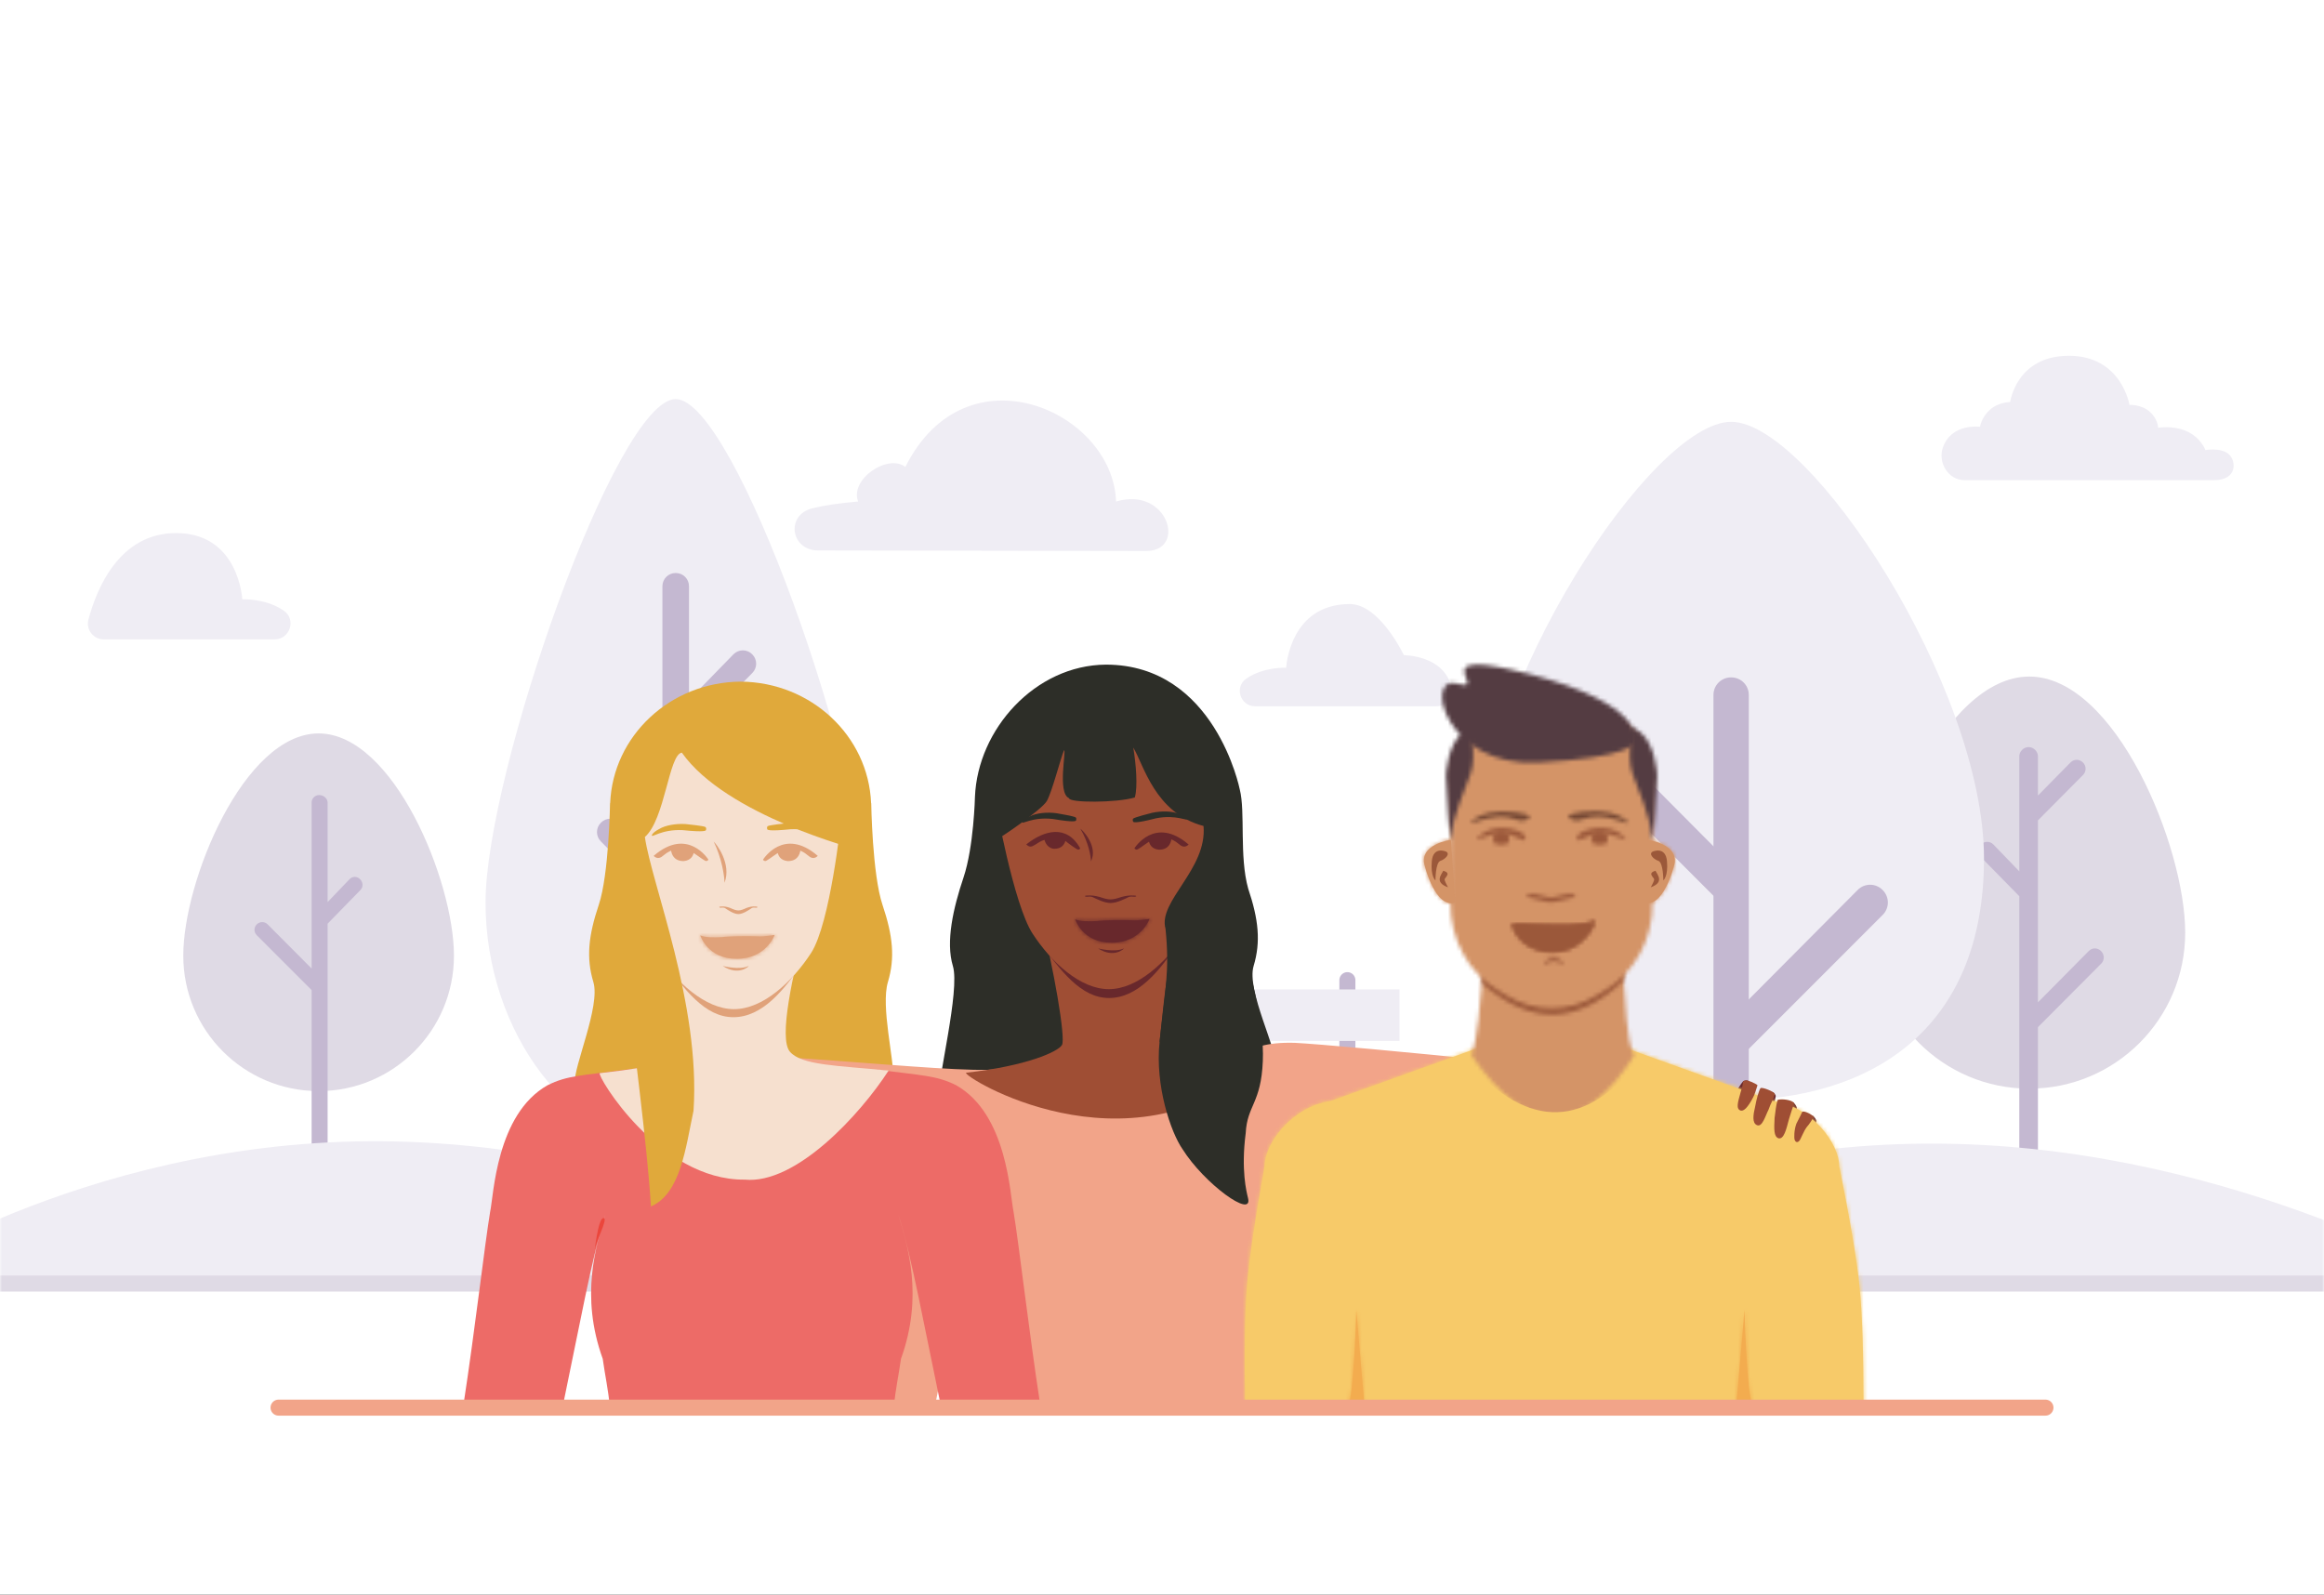 <?xml version="1.0" encoding="UTF-8"?>
<svg width="580px" height="398px" viewBox="0 0 580 398" version="1.1" xmlns="http://www.w3.org/2000/svg" xmlns:xlink="http://www.w3.org/1999/xlink">
    <rect x="0" y="0" width="580" height="398" fill="#333333" stroke="none"/>
    <!-- Generator: sketchtool 54.1 (76490) - https://sketchapp.com -->
    <title>6D14DA79-D184-4EDC-A1C4-39F114153339</title>
    <desc>Created with sketchtool.</desc>
    <defs>
        <rect id="path-1" x="81" y="0" width="580" height="398"></rect>
        <path d="M21.481,20.074 C11.768,21.5 4.998,30.755 4.998,36.362 L4.998,36.362 C2.606,49.678 1.142,59.671 0.604,66.341 L0.604,66.341 C0.066,73.011 -0.083,83.03 0.156,96.395 L0.156,96.395 L154.496,96.32 C154.494,82.996 154.156,73.003 153.482,66.341 L153.482,66.341 C152.807,59.679 151.122,49.686 148.425,36.362 L148.425,36.362 C148.425,30.755 141.655,21.5 131.942,20.074 L131.942,20.074 L76.643,0.206 L21.481,20.074 Z" id="path-3"></path>
        <path d="M17.297,0.246 C16.364,0.374 15.097,0.503 14.034,0.399 L14.034,0.399 C12.607,0.321 7.044,0.354 5.477,0.597 L5.477,0.597 C3.55,0.723 1.26,0.723 0.046,0.162 L0.046,0.162 C0.046,0.162 1.867,6.093 9.214,6.007 L9.214,6.007 C16.479,6.007 18.605,0.073 18.605,0.073 L18.605,0.073 C18.631,0.06 18.63,0.054 18.604,0.054 L18.604,0.054 C18.5,0.054 17.99,0.15 17.297,0.246 L17.297,0.246 Z" id="path-5"></path>
        <path d="M2.885,0.141 C2.198,8.708 1.482,16.921 0.081,21.492 L0.081,21.492 C14.316,41.932 27.802,41.459 40.589,21.492 L40.589,21.492 C38.397,16.464 38.687,8.797 37.786,0.141 L37.786,0.141 L2.885,0.141 Z" id="path-7"></path>
        <path d="M0.396,0.244 L0.166,2.988 C13.006,14.189 24.47,12.817 35.533,2.302 L35.533,2.302 L35.476,0.016 L0.396,0.244 Z" id="path-9"></path>
        <path d="M21.506,0.548 L12.739,2.176 C5.452,3.529 0.126,10.361 0.126,18.356 L0.126,18.356 L0.126,49.605 C0.126,58.51 4.581,66.718 11.772,71.06 L11.772,71.06 L14.272,72.57 C21.158,76.728 29.547,76.728 36.434,72.57 L36.434,72.57 L38.934,71.06 C46.124,66.718 50.579,58.51 50.579,49.605 L50.579,49.605 L50.579,18.356 C50.579,10.361 45.253,3.529 37.966,2.176 L37.966,2.176 L29.199,0.548 C27.926,0.312 26.639,0.193 25.353,0.193 L25.353,0.193 C24.066,0.193 22.779,0.312 21.506,0.548 L21.506,0.548 Z" id="path-11"></path>
        <path d="M6.373,0.165 C5.912,0.165 5.212,0.545 4.271,1.304 L4.271,1.304 C0.525,4.326 0.139,11.751 0.124,12.023 L0.124,12.023 C0.11,12.296 1.196,32.351 1.454,27.444 L1.454,27.444 C1.712,22.536 5.122,14.78 6.248,11.633 L6.248,11.633 C6.998,9.534 7.144,6.751 6.686,3.284 L6.686,3.284 C7.24,1.205 7.135,0.165 6.373,0.165 L6.373,0.165 C6.373,0.165 6.373,0.165 6.373,0.165 L6.373,0.165 Z" id="path-13"></path>
        <path d="M0.395,3.284 C-0.062,6.751 0.084,9.534 0.834,11.633 L0.834,11.633 C1.96,14.78 5.37,22.536 5.628,27.444 L5.628,27.444 C5.886,32.351 6.972,12.296 6.957,12.023 L6.957,12.023 C6.943,11.751 6.557,4.326 2.81,1.304 L2.81,1.304 C1.87,0.545 1.169,0.165 0.709,0.165 L0.709,0.165 C-0.053,0.165 -0.158,1.205 0.395,3.284 L0.395,3.284 Z" id="path-15"></path>
        <path d="M0.154,2.781 C0.154,4.252 2.851,1.499 6.178,1.499 L6.178,1.499 C9.505,1.499 13.014,3.885 12.202,2.781 L12.202,2.781 C11.389,1.678 9.505,0.119 6.178,0.119 L6.178,0.119 C2.851,0.119 0.154,1.311 0.154,2.781 L0.154,2.781 Z" id="path-17"></path>
        <path d="M5.772,2.751 C6.27,4.386 7.601,6.022 3.942,4.955 L3.942,4.955 C-0.429,3.68 -1.193,9.2 2.257,14.721 L2.257,14.721 C5.534,19.967 12.617,25.213 24.025,24.628 L24.025,24.628 C47.438,23.428 48.552,19.73 48.363,19.028 L48.363,19.028 C48.173,18.326 49.85,9.886 21.882,2.575 L21.882,2.575 C15.263,0.845 11.25,0.206 8.866,0.206 L8.866,0.206 C5.501,0.206 5.384,1.478 5.772,2.751 L5.772,2.751 Z" id="path-19"></path>
        <path d="M0.6,2.128 C2.013,2.884 2.89,2.458 4.2,2.031 L4.2,2.031 C5.1,1.738 6.205,1.445 7.829,1.536 L7.829,1.536 C11.816,1.757 15.937,4.023 14.897,2.924 L14.897,2.924 C13.856,1.825 11.889,0.468 7.901,0.246 L7.901,0.246 C7.466,0.222 7.011,0.21 6.548,0.21 L6.548,0.21 C2.767,0.21 -1.524,0.992 0.6,2.128 L0.6,2.128 Z" id="path-21"></path>
        <path d="M0.12,2.781 C-0.692,3.885 2.817,1.499 6.144,1.499 L6.144,1.499 C9.47,1.499 12.167,4.252 12.167,2.781 L12.167,2.781 C12.167,1.311 9.47,0.119 6.144,0.119 L6.144,0.119 C2.817,0.119 0.933,1.678 0.12,2.781 L0.12,2.781 Z" id="path-23"></path>
        <path d="M0.046,2.192 C0.046,3.296 0.388,3.636 2.05,3.636 L2.05,3.636 C3.713,3.636 4.055,3.296 4.055,2.192 L4.055,2.192 C4.055,1.088 3.753,0.281 2.05,0.193 L2.05,0.193 C1.979,0.19 1.911,0.188 1.845,0.188 L1.845,0.188 C0.323,0.188 0.046,1.134 0.046,2.192 L0.046,2.192 Z" id="path-25"></path>
        <path d="M7.087,0.091 C3.18,0.27 1.24,1.579 0.21,2.645 L0.21,2.645 C-0.821,3.711 3.237,1.533 7.145,1.355 L7.145,1.355 C8.728,1.282 9.804,1.576 10.68,1.871 L10.68,1.871 C11.967,2.303 12.822,2.735 14.219,2.006 L14.219,2.006 C16.361,0.888 11.912,0.068 8.148,0.068 L8.148,0.068 C7.786,0.068 7.43,0.075 7.087,0.091 L7.087,0.091 Z" id="path-27"></path>
        <path d="M10.141,0.139 L6.863,0.908 C6.435,1.008 5.99,1.008 5.562,0.908 L5.562,0.908 L2.284,0.139 L0.079,0.139 C0.187,0.583 0.537,0.952 1.014,1.065 L1.014,1.065 L5.562,2.132 C5.99,2.232 6.435,2.232 6.863,2.132 L6.863,2.132 L11.411,1.065 C11.873,0.956 12.234,0.598 12.345,0.139 L12.345,0.139 L10.141,0.139 Z" id="path-29"></path>
        <path d="M0.037,1.705 C0.037,2.18 1.102,1.042 2.434,1.042 L2.434,1.042 C3.766,1.042 4.813,2.18 4.813,1.705 L4.813,1.705 C4.813,1.229 3.766,0.181 2.434,0.181 L2.434,0.181 C1.102,0.181 0.037,1.229 0.037,1.705 L0.037,1.705 Z" id="path-31"></path>
        <path d="M0.451,6.741 C0.451,6.741 3.108,17.527 8.067,15.837 L8.067,15.837 L6.972,0.179 C6.972,0.179 -1.248,1.295 0.451,6.741 L0.451,6.741 Z" id="path-33"></path>
        <path d="M0.178,15.837 C5.136,17.527 7.794,6.741 7.794,6.741 L7.794,6.741 C9.492,1.295 1.272,0.179 1.272,0.179 L1.272,0.179 L0.178,15.837 Z" id="path-35"></path>
        <path d="M6.027,1.18 C3.015,1.059 0.623,0.938 0.131,1.087 L0.131,1.087 C1.788,6.491 6.965,8.859 12.498,7.985 L12.498,7.985 C18.03,7.111 21.175,1.376 20.982,0.158 L20.982,0.158 C19.226,1.627 11.575,1.404 6.027,1.18 L6.027,1.18 Z" id="path-37"></path>
        <path d="M0.011,2.192 C0.011,3.296 0.353,3.636 2.016,3.636 L2.016,3.636 C3.678,3.636 4.02,3.296 4.02,2.192 L4.02,2.192 C4.02,1.088 3.718,0.281 2.016,0.193 L2.016,0.193 C1.945,0.19 1.876,0.188 1.81,0.188 L1.81,0.188 C0.289,0.188 0.011,1.134 0.011,2.192 L0.011,2.192 Z" id="path-39"></path>
        <path d="M0.122,23.909 L4.175,23.817 L2.148,0.063 C2.148,0.063 1.581,21.57 0.122,23.909 L0.122,23.909 Z" id="path-41"></path>
        <path d="M0.084,23.817 L4.138,23.909 C2.679,21.57 2.111,0.063 2.111,0.063 L2.111,0.063 L0.084,23.817 Z" id="path-43"></path>
        <path d="M17.297,0.246 C16.364,0.374 15.097,0.503 14.034,0.399 L14.034,0.399 C12.607,0.321 7.045,0.354 5.478,0.597 L5.478,0.597 C3.55,0.723 1.26,0.723 0.046,0.162 L0.046,0.162 C0.046,0.162 1.868,6.093 9.214,6.007 L9.214,6.007 C16.479,6.007 18.605,0.073 18.605,0.073 L18.605,0.073 C18.631,0.06 18.63,0.054 18.604,0.054 L18.604,0.054 C18.5,0.054 17.99,0.15 17.297,0.246 L17.297,0.246 Z" id="path-45"></path>
    </defs>
    <g id="1440px" stroke="none" stroke-width="1" fill="none" fill-rule="evenodd">
        <g id="1.0.0_Sign-in/Activate_initial" transform="translate(-730, -120)">
            <g id="Background/Monochrome/Park-+-People/Group-Mask" transform="translate(730, 120)">
                <g id="Illustration" transform="translate(-81, 0)">
                    <mask id="mask-2" fill="white">
                        <use xlink:href="#path-1"></use>
                    </mask>
                    <use id="Rectangle" fill="#FFFFFF" xlink:href="#path-1"></use>
                    <g id="Background/Monochrome/Park" mask="url(#mask-2)">
                        <g transform="translate(0, 73)" id="Line">
                            <g transform="translate(4.654, 15.301)">
                                <g id="clouds" transform="translate(97.737, 0)" fill="#EFEDF4">
                                    <path d="M337.122,87.982 L291.842,87.982 C288.175,87.982 286.594,83.232 289.596,81.125 C289.638,81.095 289.68,81.066 289.723,81.037 C293.995,78.098 299.601,78.365 299.601,78.365 C299.601,78.365 300.402,62.47 315.487,62.47 C322.944,62.47 328.972,75.226 328.972,75.226 C328.972,75.226 339.117,75.226 340.796,83.241 C341.304,85.669 339.602,87.982 337.122,87.982 Z" id="Fill-1"></path>
                                    <path d="M4.494,71.287 L47.144,71.287 C50.957,71.287 52.601,66.348 49.48,64.156 C49.436,64.125 49.392,64.094 49.348,64.064 C44.905,61.008 39.074,61.286 39.074,61.286 C39.074,61.286 38.241,44.755 22.553,44.755 C8.37,44.755 2.714,58.684 0.674,66.357 C0.011,68.85 1.916,71.287 4.494,71.287" id="Fill-5"></path>
                                    <path d="M264.652,49.229 C274.877,49.229 270.093,33.007 257.14,36.881 C256.423,14.356 219.73,-2.125 204.557,28.256 C200.268,24.86 190.635,31.275 192.768,36.881 C188.003,37.288 184.254,37.839 181.337,38.57 C174.604,40.256 175.936,49.153 182.878,49.09 L264.652,49.229 Z" id="Fill-9"></path>
                                    <path d="M468.905,31.549 L531.169,31.549 C537.014,31.549 536.746,26.733 534.837,25.056 C532.881,23.336 529.014,24.034 529.014,24.034 C529.014,24.034 527.863,20.795 524.074,19.218 C520.723,17.823 517.211,18.487 517.211,18.487 C517.211,18.487 517.211,16.264 515.066,14.423 C512.92,12.582 510.059,12.761 510.059,12.761 C510.059,12.761 508.091,0.504 494.948,0.504 C481.805,0.504 480.285,12.045 480.285,12.045 C480.285,12.045 477.334,12.045 475.188,14.014 C473.043,15.982 472.774,18.219 472.774,18.219 C472.774,18.219 465.598,17.251 463.476,23.445 C462.21,27.137 464.809,31.549 468.905,31.549" id="Fill-13"></path>
                                </g>
                                <g id="trees" transform="translate(121.672, 11.31)">
                                    <g id="4" transform="translate(422.195, 69.189)">
                                        <path d="M0.009,63.988 C0.009,85.493 17.432,102.927 38.925,102.927 C60.417,102.927 77.84,85.493 77.84,63.988 C77.84,42.482 60.417,0.068 38.925,0.068 C17.432,0.068 0.009,42.482 0.009,63.988" id="Fill-17" fill="#DFDAE5"></path>
                                        <path d="M56.844,68.594 L56.812,68.563 C55.958,67.708 54.635,67.708 53.78,68.563 L41.089,81.385 L41.089,35.967 L52.355,24.616 C53.209,23.761 53.178,22.374 52.324,21.52 L52.277,21.488 C51.423,20.633 50.092,20.633 49.237,21.488 L41.089,29.769 L41.089,19.959 C41.089,18.751 39.985,17.676 38.777,17.676 L38.732,17.676 C37.524,17.676 36.435,18.751 36.435,19.959 L36.435,48.692 L29.951,41.965 C29.096,41.11 27.738,41.11 26.884,41.965 L26.866,41.997 C26.011,42.852 25.964,44.237 26.818,45.092 L36.435,54.897 L36.435,118.798 L41.089,118.798 L41.089,87.579 L56.906,71.69 C57.76,70.835 57.698,69.449 56.844,68.594" id="Fill-21" fill="#C4B8D1"></path>
                                    </g>
                                    <g id="Tree" transform="translate(0, 83.16)">
                                        <path d="M67.968,55.77 C67.968,74.435 52.845,89.566 34.191,89.566 C15.537,89.566 0.415,74.435 0.415,55.77 C0.415,37.104 15.537,0.292 34.191,0.292 C52.845,0.292 67.968,37.104 67.968,55.77" id="Fill-25" fill="#DFDAE5"></path>
                                        <path d="M44.548,36.683 L44.521,36.655 C43.78,35.914 42.666,35.914 41.925,36.655 L36.435,42.395 L36.435,17.556 C36.435,16.507 35.406,15.681 34.358,15.681 L34.32,15.681 C33.271,15.681 32.446,16.507 32.446,17.556 L32.446,58.976 L21.461,47.945 C20.719,47.203 19.51,47.203 18.769,47.945 L18.738,47.972 C17.997,48.714 18.008,49.918 18.75,50.659 L32.446,64.352 L32.446,103.497 L36.435,103.497 L36.435,47.782 L44.637,39.37 C45.379,38.628 45.29,37.424 44.548,36.683" id="Fill-29" fill="#C4B8D1"></path>
                                    </g>
                                    <g id="Tree" transform="translate(323.129, 5.322)">
                                        <path d="M126.69,109.339 C126.69,152.141 98.435,169.705 63.582,169.705 C28.727,169.705 0.473,152.141 0.473,109.339 C0.473,66.538 43.86,0.356 63.582,0.356 C83.303,0.356 126.69,66.538 126.69,109.339" id="Fill-45" fill="#EFEDF4"></path>
                                        <path d="M63.626,64.148 L63.537,64.148 C61.128,64.148 59.174,66.103 59.174,68.514 L59.174,215.433 L67.989,215.433 L67.989,68.514 C67.989,66.103 66.036,64.148 63.626,64.148" id="Fill-49" fill="#C4B8D1"></path>
                                        <path d="M65.312,159.544 L101.418,123.417 C103.122,121.711 103.122,118.947 101.418,117.242 L101.356,117.18 C99.652,115.475 96.889,115.475 95.185,117.18 L65.913,146.609" id="Fill-53" fill="#C4B8D1"></path>
                                        <path d="M61.683,121.158 L25.577,85.031 C23.873,83.326 23.873,80.562 25.577,78.856 L25.639,78.794 C27.343,77.089 30.106,77.089 31.81,78.794 L61.082,108.223" id="Fill-57" fill="#C4B8D1"></path>
                                    </g>
                                    <g id="Tree" transform="translate(75.796, 0)">
                                        <path d="M94.974,125.661 C94.974,157.85 73.725,186.793 47.513,186.793 C21.301,186.793 0.052,157.85 0.052,125.661 C0.052,93.472 32.682,-1.1344979e-13 47.513,-1.1344979e-13 C62.344,-1.1344979e-13 94.974,93.472 94.974,125.661" id="Fill-61" fill="#EFEDF4"></path>
                                        <path d="M47.546,43.415 L47.479,43.415 C45.667,43.415 44.198,44.885 44.198,46.698 L44.198,220.755 L50.828,220.755 L50.828,46.698 C50.828,44.885 49.358,43.415 47.546,43.415" id="Fill-65" fill="#C4B8D1"></path>
                                        <path d="M48.814,157.076 L75.968,129.906 C77.25,128.624 77.25,126.545 75.968,125.263 L75.921,125.215 C74.639,123.933 72.562,123.933 71.28,125.215 L49.266,147.348" id="Fill-69" fill="#C4B8D1"></path>
                                        <path d="M46.382,128.208 L28.827,110.398 C27.545,109.116 27.545,107.037 28.827,105.755 L28.873,105.709 C30.155,104.426 32.233,104.426 33.514,105.709 L45.929,118.48" id="Fill-73" fill="#C4B8D1"></path>
                                        <path d="M49.079,86.179 L66.634,68.37 C67.915,67.088 67.915,65.009 66.634,63.726 L66.587,63.68 C65.306,62.397 63.228,62.397 61.947,63.68 L48.683,77.3" id="Fill-77" fill="#C4B8D1"></path>
                                    </g>
                                </g>
                                <g id="hills" transform="translate(44.547, 196.257)" fill="#EFEDF4">
                                    <path d="M388.989,35.809 C388.989,35.809 440.236,1.371 512.244,0.888 C584.578,0.401 642.126,33.955 647.427,35.723 L388.989,35.809 Z" id="Fill-33"></path>
                                    <path d="M0.604,35.698 C0.604,35.698 51.851,0.782 123.859,0.298 C196.193,-0.187 253.741,34.04 259.042,35.809 L0.604,35.698 Z" id="Fill-37"></path>
                                </g>
                                <g id="bench" transform="translate(310.496, 156.34)">
                                    <g id="Group-13" transform="translate(16.622, 0)" stroke="#C4B8D1" stroke-linecap="round" stroke-linejoin="round" stroke-width="4">
                                        <path d="M0.329,52.217 L0.329,75.725" id="Stroke-83"></path>
                                        <path d="M92.47,52.217 L92.47,75.725" id="Stroke-87"></path>
                                        <path d="M6.937,75.725 L6.937,0.004" id="Stroke-91"></path>
                                        <path d="M85.495,75.725 L85.495,0.004" id="Stroke-95"></path>
                                    </g>
                                    <polygon id="Fill-97" fill="#EFEDF4" points="10.508 32.807 115.125 32.807 115.125 20.687 10.508 20.687"></polygon>
                                    <polygon id="Fill-100" fill="#EFEDF4" points="10.508 15.176 115.125 15.176 115.125 2.321 10.508 2.321"></polygon>
                                    <polygon id="Fill-102" fill="#EFEDF4" points="0.229 52.273 125.403 52.273 125.403 43.09 0.229 43.09"></polygon>
                                </g>
                                <path d="M-7.55874853e-14,232.065 L732.43,232.065" id="Stroke-43" stroke="#DFDAE5" stroke-width="4" stroke-linecap="round" stroke-linejoin="round"></path>
                            </g>
                        </g>
                    </g>
                    <g id="People/Group" mask="url(#mask-2)">
                        <g transform="translate(134.4, 142.907)" id="Group">
                            <g transform="translate(16.117, 22.763)">
                                <g id="Group-167" transform="translate(46.111, 0)">
                                    <g id="Group-23" transform="translate(0, 0.016)">
                                        <path d="M197.236,75.431 C199.059,69.386 198.465,63.788 195.889,56.131 C193.622,48.103 195.214,36.934 193.785,31.373 C193.785,31.373 187.629,0.205 160.372,0.206 L160.372,0.206 C160.368,0.206 160.364,0.206 160.36,0.206 C160.356,0.206 160.352,0.206 160.348,0.206 L160.348,0.206 C142.707,0.344 128.375,16.349 127.692,33.189 C127.692,33.189 127.407,45.697 124.831,53.355 C122.255,61.012 120.359,69.386 122.183,75.431 C124.007,81.476 118.313,103.922 118.655,107.957 L160.372,101.751 L202.899,100.599 C203.242,96.564 195.412,81.476 197.236,75.431" id="Fill-1" fill="#2D2E28"></path>
                                        <path d="M105.968,79.43 C107.786,73.404 107.194,67.825 104.626,60.192 C102.059,52.56 101.807,34.795 101.807,34.795 L101.774,34.795 C101.094,18.01 86.808,4.586 69.225,4.449 L69.225,4.449 L69.213,4.449 L69.2,4.449 L69.2,4.449 C51.617,4.586 37.332,18.01 36.651,34.795 L36.618,34.795 C36.618,34.795 36.367,52.56 33.799,60.192 C31.231,67.825 30.639,73.404 32.457,79.43 C34.275,85.455 27.472,100.626 27.814,104.647 L69.2,98.622 L69.225,98.622 L107.241,103.085 C107.583,99.063 104.151,85.455 105.968,79.43" id="Fill-3" fill="#E0A93B"></path>
                                        <path d="M204.003,174.304 C210.976,155.069 204.577,139.038 204.86,137.452 C207.322,124.509 222.55,122.673 234.855,123.393 C246.718,122.501 266.64,124.955 298.873,128.526 C304.276,134.63 303.727,112.655 301.995,105.751 C303.025,103.057 217.875,95.093 207.546,94.605 C192.997,94.158 193.511,100.954 186.438,99.698 C180.455,99.364 174.371,95.079 164.643,95.505 C151.657,96.074 143.561,100.29 133.408,101.168 C122.643,102.65 59.744,94.784 58.855,98.845 C57.461,107.263 95.909,165.406 92.894,185.076 L117.733,185.076 C121.615,166.513 125.102,147.361 128.333,137.346 C126.082,145.065 121.974,157.472 127.691,173.352 C128.259,177.46 129.092,181.163 129.428,185.076 L203.8,185.076 C203.751,184.941 203.712,184.797 203.691,184.64 C203.312,181.81 203.54,178.259 204.003,174.304" id="Fill-5" fill="#F2A489"></path>
                                        <path d="M128.094,138.795 C129.474,138.795 125.783,145.167 125.818,147.55 C125.818,147.55 126.713,138.795 128.094,138.795" id="Fill-7" fill="#EE7851"></path>
                                        <path d="M144.021,185.21 C141.006,165.54 138.717,145.171 137.322,136.753 C136.434,132.692 135.816,112.429 123.003,105.192 C118.013,102.681 114.272,102.784 103.507,101.302 C93.388,102.347 85.31,99.053 72.346,95.643 L72.346,95.622 C72.235,95.624 72.122,95.628 72.011,95.632 C71.899,95.628 71.786,95.624 71.675,95.622 L71.675,95.643 C58.733,96.225 50.648,100.426 40.514,101.302 C29.749,102.784 26.008,102.681 21.018,105.192 C8.205,112.429 7.588,132.692 6.699,136.753 C5.304,145.171 3.015,165.54 0,185.21 L24.839,185.21 C28.72,166.647 32.208,147.494 35.439,137.48 C33.188,145.199 29.08,157.606 34.797,173.486 C35.365,177.594 36.198,181.297 36.534,185.21 L71.675,185.21 L72.346,185.21 L107.487,185.21 C107.823,181.297 108.656,177.594 109.224,173.486 C114.941,157.606 110.833,145.199 108.582,137.48 C111.813,147.494 115.301,166.647 119.182,185.21 L144.021,185.21 Z" id="Fill-9" fill="#ED6B67"></path>
                                        <path d="M81.524,96.836 C78.614,93.489 82.261,77.449 85.476,64.924 L68.337,64.924 L68.077,64.924 L50.937,64.924 C54.18,77.555 57.278,95.26 56.288,96.932 C55.299,98.604 49.235,100.477 34.052,102.175 C33.231,102.673 48.871,128.963 70.219,128.749 C83.015,129.993 98.983,112.576 106.146,101.523 C93.037,100.268 84.434,100.184 81.524,96.836" id="Fill-11" fill="#F6E0CF"></path>
                                        <path d="M320.936,104.37 C320.936,104.37 320.65,103.672 319.449,104.138 C318.359,105.265 313.562,113.849 313.562,113.849 L317.96,115.848 L320.936,104.37 Z" id="Fill-13" fill="#68282C"></path>
                                        <path d="M336.754,112.781 C336.754,112.781 337.386,113.145 337.693,114.079 C337.581,115.64 333.818,124.333 333.818,124.333 L329.883,122.737 L336.754,112.781 Z" id="Fill-15" fill="#68282C"></path>
                                        <path d="M331.948,109.507 C331.948,109.507 332.514,109.888 332.821,110.822 C332.709,112.383 329.443,121.404 329.443,121.404 L325.011,119.48 L331.948,109.507 Z" id="Fill-17" fill="#68282C"></path>
                                        <path d="M326.385,106.89 C326.385,106.89 327.097,106.636 327.552,107.837 C327.441,109.399 324.245,118.694 324.245,118.694 L319.813,116.77 L326.385,106.89 Z" id="Fill-19" fill="#68282C"></path>
                                        <path d="M271.609,89.249 L216.447,109.117 C206.734,110.543 199.964,119.798 199.964,125.406 C197.572,138.721 196.107,148.714 195.569,155.384 C195.031,162.054 194.882,172.073 195.122,185.438 L349.462,185.363 C349.46,172.039 349.122,162.046 348.447,155.384 C347.773,148.722 346.087,138.73 343.391,125.406 C343.391,119.798 336.62,110.543 326.907,109.117 L271.609,89.249 Z" id="Fill-21" fill="#F7CA69"></path>
                                    </g>
                                    <g id="Group-26" transform="translate(194.966, 89.059)">
                                        <mask id="mask-4" fill="white">
                                            <use xlink:href="#path-3"></use>
                                        </mask>
                                        <g id="Clip-25"></g>
                                        <polygon id="Fill-24" fill="#F7CA69" mask="url(#mask-4)" points="-1.981 98.416 156.523 98.416 156.523 -1.815 -1.981 -1.815"></polygon>
                                    </g>
                                    <g id="Group-59" transform="translate(32.681, 6.934)">
                                        <path d="M286.062,100.158 C285.363,102.623 285.035,103.946 285.819,104.459 C286.823,105.105 287.973,103.656 289.19,101.353 C289.644,100.54 289.945,99.389 290.309,98.268 C289.951,97.931 289.908,98.002 288.787,97.426 C287.561,96.916 287.25,97.082 286.738,97.266 C286.572,98.463 286.49,98.767 286.062,100.158" id="Fill-27" fill="#9F4E34"></path>
                                        <path d="M289.728,103.572 C289.223,105.675 288.913,107.755 290.223,108.25 C291.532,108.745 292.269,105.902 293.048,104.403 C293.697,102.501 294.162,102.175 294.627,100.482 C294.568,99.897 291.566,98.697 291.075,98.98 C290.689,99.397 290.048,101.76 289.728,103.572" id="Fill-29" fill="#9F4E34"></path>
                                        <path d="M298.15,106.792 C297.489,109.319 296.889,111.825 295.562,111.512 C294.359,111.117 294.434,109.242 294.576,106.411 C294.832,104.691 294.907,103.268 295.349,101.931 C296.222,101.604 298.996,101.894 299.463,102.752 C299.09,103.843 298.463,105.659 298.15,106.792" id="Fill-31" fill="#9F4E34"></path>
                                        <path d="M300.01,107.862 C299.389,109.576 299.46,111.465 299.548,111.796 C299.635,112.127 300.061,112.919 300.765,112.118 C301.101,111.744 301.796,109.788 302.6,108.713 C303.263,107.98 304.004,106.81 304.326,106.129 C303.861,105.53 301.987,104.617 301.493,104.888 C301.493,104.888 300.633,106.74 300.01,107.862" id="Fill-33" fill="#9F4E34"></path>
                                        <path d="M2.295,131.43 C3.675,131.43 -0.016,137.803 0.019,140.185 C0.019,140.185 0.914,131.43 2.295,131.43" id="Fill-35" fill="#EB463C"></path>
                                        <path d="M141.087,87.395 C142.052,79.05 142.698,68.745 145.913,56.22 L128.774,56.22 L128.514,56.22 L111.375,56.22 C114.617,68.851 117.715,86.557 116.725,88.229 C115.736,89.901 107.991,93.45 92.808,95.148 C91.55,95.91 132.783,121.608 165.912,93.371 C152.803,92.116 141.087,87.395 141.087,87.395" id="Fill-37" fill="#9F4E34"></path>
                                        <path d="M149.565,9.847 C140.824,0.107 133.112,2.67 128.485,2.67 C123.857,2.67 116.145,0.107 107.405,9.847 C98.664,19.586 105.243,29.838 105.243,29.838 C105.243,29.838 106.014,54.744 110.782,62.066 C116.321,69.576 121.372,76.498 128.485,76.498 C135.598,76.498 141.138,69.786 145.79,62.644 C150.558,55.323 151.329,29.838 151.329,29.838 C151.329,29.838 158.305,19.586 149.565,9.847" id="Fill-39" fill="#68282C"></path>
                                        <path d="M149.497,7.638 C140.756,-2.102 133.044,0.462 128.417,0.462 C123.79,0.462 116.077,-2.102 107.337,7.638 C98.596,17.377 100.139,27.629 100.139,27.629 C100.139,27.629 104.626,53.114 109.394,60.435 C114.045,67.577 121.304,74.289 128.417,74.289 C135.53,74.289 142.789,67.577 147.44,60.435 C152.209,53.114 156.695,27.629 156.695,27.629 C156.695,27.629 158.237,17.377 149.497,7.638" id="Fill-41" fill="#9F4E34"></path>
                                        <path d="M134.655,50.92 C133.515,50.852 132.748,50.973 131.578,51.275 C130.514,51.644 129.597,51.887 128.858,51.887 C128.118,51.887 127.201,51.644 126.137,51.275 C124.967,50.973 124.2,50.852 123.06,50.92 C121.997,50.931 122.495,51.322 123.268,51.194 C124.036,51.134 124.309,51.255 124.748,51.496 C125.223,51.7 127.241,52.788 128.858,52.788 C130.474,52.788 132.492,51.7 132.967,51.496 C133.406,51.255 133.68,51.134 134.447,51.194 C135.22,51.322 135.718,50.931 134.655,50.92" id="Fill-43" fill="#68282C"></path>
                                        <path d="M120.258,32.134 C120.214,32.322 120.001,32.753 114.47,31.816 C109.202,31.211 106.598,33.365 106.814,32.544 C106.814,32.544 107.023,31.906 108.739,31.148 C110.369,30.306 113.043,30.071 115.291,30.364 C115.961,30.471 119.713,31.111 120.165,31.425 C120.375,31.658 120.302,31.946 120.258,32.134" id="Fill-45" fill="#2D2E28"></path>
                                        <path d="M134.464,32.433 C134.523,32.617 134.77,33.03 140.206,31.644 C145.406,30.612 148.179,32.546 147.896,31.746 C147.896,31.746 147.636,31.127 145.863,30.511 C144.169,29.805 141.485,29.789 139.269,30.265 C138.609,30.426 134.923,31.369 134.498,31.719 C134.308,31.969 134.404,32.25 134.464,32.433" id="Fill-47" fill="#2D2E28"></path>
                                        <path d="M121.305,34.233 C121.97,34.674 125.776,38.653 123.964,42.406 C123.964,41.081 123.301,37.535 121.305,34.233" id="Fill-49" fill="#68282C"></path>
                                        <path d="M125.744,64.114 C125.744,64.114 129.954,65.218 132.17,64.114 C132.313,64.149 129.699,66.701 125.744,64.114" id="Fill-51" fill="#68282C"></path>
                                        <path d="M121.275,39.12 C121.115,39.298 121.202,39.463 120.741,39.457 C120.4,39.452 118.024,37.693 117.579,37.286 C117.281,38.41 116.386,39.136 115.264,39.222 C113.853,39.481 112.688,38.362 112.36,37.026 C111.514,37.264 110.754,37.77 110.022,38.245 C109.103,38.83 108.62,38.925 107.807,38.167 C112.293,34.604 117.913,33.105 121.275,39.12" id="Fill-53" fill="#68282C"></path>
                                        <path d="M134.829,39.103 C134.829,39.103 134.795,39.314 135.27,39.467 C135.621,39.58 136.791,38.575 138.437,37.496 C138.641,38.048 138.988,39.281 140.913,39.484 C143.403,39.484 143.876,37.738 144.031,36.899 C145.042,37.362 145.354,37.631 146.12,38.236 C147.378,39.348 148.292,38.192 148.336,38.192 C139.902,30.914 134.829,39.103 134.829,39.103" id="Fill-55" fill="#68282C"></path>
                                        <path d="M120.024,56.846 C121.239,57.407 123.528,57.407 125.456,57.282 C127.023,57.039 132.586,57.005 134.013,57.083 C136.062,57.284 138.865,56.619 138.584,56.757 C138.584,56.757 136.458,62.691 129.192,62.691 C121.846,62.777 120.024,56.846 120.024,56.846" id="Fill-57" fill="#68282C"></path>
                                    </g>
                                    <g id="Group-62" transform="translate(152.66, 63.618)">
                                        <mask id="mask-6" fill="white">
                                            <use xlink:href="#path-5"></use>
                                        </mask>
                                        <g id="Clip-61"></g>
                                        <polygon id="Fill-60" fill="#68282C" mask="url(#mask-6)" points="-1.613 7.662 20.283 7.662 20.283 -1.6 -1.613 -1.6"></polygon>
                                    </g>
                                    <path d="M133.186,43.742 C133.487,43.918 144.331,36.469 145.613,34.291 C146.894,32.112 149.047,23.662 149.912,21.604 C150.591,21.35 148.175,32.283 151.172,33.553 C151.172,34.75 163.011,34.734 167.59,33.382 C168.37,30.691 167.87,24.88 167.204,20.935 C169.781,25.067 172.516,37.28 184.735,40.493 C185.698,51.274 173.318,59.26 175.244,66.127 C176.347,76.799 175.083,81.884 173.773,94.323 C172.588,105.326 176.588,116.993 179.476,121.128 C184.883,129.767 197.122,138.642 195.845,133.386 C195.458,131.796 194.063,126.377 195.265,117.153 C195.622,110.2 199.103,109.757 199.535,99.185 C199.997,89.359 195.804,75.435 195.548,73.574 C191.487,44.079 191.783,28.738 190.029,24.335 C185.648,10.965 176.323,2.051 162.435,0.484 C153.347,0.221 144.18,4.027 138.153,11.444 C133.477,18.099 131.599,23.771 131.203,30.36 C131.203,30.36 131.802,38.692 133.186,43.742" id="Fill-63" fill="#2D2E28"></path>
                                    <g id="Group-67" transform="translate(251.597, 76.338)">
                                        <mask id="mask-8" fill="white">
                                            <use xlink:href="#path-7"></use>
                                        </mask>
                                        <g id="Clip-66"></g>
                                        <path d="M-1.209,-1.145 L41.879,-1.145 L41.879,22.778 C28.931,39.009 14.64,40.72 -1.209,22.778 L-1.209,-1.145 Z" id="Fill-65" fill="#D49467" mask="url(#mask-8)"></path>
                                    </g>
                                    <g id="Group-70" transform="translate(254.06, 76.785)">
                                        <mask id="mask-10" fill="white">
                                            <use xlink:href="#path-9"></use>
                                        </mask>
                                        <g id="Clip-69"></g>
                                        <polygon id="Fill-68" fill="#9B583A" mask="url(#mask-10)" points="-1.315 22.341 39.262 22.341 39.262 -1.53 -1.315 -1.53"></polygon>
                                    </g>
                                    <g id="Group-73" transform="translate(246.225, 10.281)">
                                        <mask id="mask-12" fill="white">
                                            <use xlink:href="#path-11"></use>
                                        </mask>
                                        <g id="Clip-72"></g>
                                        <polygon id="Fill-71" fill="#D49467" mask="url(#mask-12)" points="-1.164 76.975 51.87 76.975 51.87 -1.093 -1.164 -1.093"></polygon>
                                    </g>
                                    <g id="Group-76" transform="translate(245.106, 15.86)">
                                        <mask id="mask-14" fill="white">
                                            <use xlink:href="#path-13"></use>
                                        </mask>
                                        <g id="Clip-75"></g>
                                        <polygon id="Fill-74" fill="#543C42" mask="url(#mask-14)" points="-1.166 29.503 8.326 29.503 8.326 -1.121 -1.166 -1.121"></polygon>
                                    </g>
                                    <g id="Group-79" transform="translate(290.993, 15.86)">
                                        <mask id="mask-16" fill="white">
                                            <use xlink:href="#path-15"></use>
                                        </mask>
                                        <g id="Clip-78"></g>
                                        <polygon id="Fill-77" fill="#543C42" mask="url(#mask-16)" points="-1.244 29.503 8.247 29.503 8.247 -1.121 -1.244 -1.121"></polygon>
                                    </g>
                                    <g id="Group-82" transform="translate(277.787, 40.855)">
                                        <mask id="mask-18" fill="white">
                                            <use xlink:href="#path-17"></use>
                                        </mask>
                                        <g id="Clip-81"></g>
                                        <polygon id="Fill-80" fill="#9B583A" mask="url(#mask-18)" points="-1.136 4.5 13.61 4.5 13.61 -1.167 -1.136 -1.167"></polygon>
                                    </g>
                                    <g id="Group-85" transform="translate(244.211, 0.016)">
                                        <mask id="mask-20" fill="white">
                                            <use xlink:href="#path-19"></use>
                                        </mask>
                                        <g id="Clip-84"></g>
                                        <polygon id="Fill-83" fill="#543C42" mask="url(#mask-20)" points="-1.195 25.959 49.669 25.959 49.669 -1.081 -1.195 -1.081"></polygon>
                                    </g>
                                    <g id="Group-88" transform="translate(275.772, 36.615)">
                                        <mask id="mask-22" fill="white">
                                            <use xlink:href="#path-21"></use>
                                        </mask>
                                        <g id="Clip-87"></g>
                                        <polygon id="Fill-86" fill="#754834" mask="url(#mask-22)" points="-1.001 -1.45 16.468 -0.477 16.188 4.533 -1.282 3.559"></polygon>
                                    </g>
                                    <g id="Group-91" transform="translate(252.94, 40.855)">
                                        <mask id="mask-24" fill="white">
                                            <use xlink:href="#path-23"></use>
                                        </mask>
                                        <g id="Clip-90"></g>
                                        <polygon id="Fill-89" fill="#9B583A" mask="url(#mask-24)" points="-1.288 4.5 13.457 4.5 13.457 -1.167 -1.288 -1.167"></polygon>
                                    </g>
                                    <g id="Group-94" transform="translate(256.97, 41.524)">
                                        <mask id="mask-26" fill="white">
                                            <use xlink:href="#path-25"></use>
                                        </mask>
                                        <g id="Clip-93"></g>
                                        <polygon id="Fill-92" fill="#9B583A" mask="url(#mask-26)" points="-1.068 5.301 5.168 5.301 5.168 -0.917 -1.068 -0.917"></polygon>
                                    </g>
                                    <g id="Group-97" transform="translate(251.374, 36.838)">
                                        <mask id="mask-28" fill="white">
                                            <use xlink:href="#path-27"></use>
                                        </mask>
                                        <g id="Clip-96"></g>
                                        <polygon id="Fill-95" fill="#754834" mask="url(#mask-28)" points="-1.296 -0.701 15.823 -1.483 16.048 3.426 -1.071 4.208"></polygon>
                                    </g>
                                    <g id="Group-100" transform="translate(265.252, 57.369)">
                                        <mask id="mask-30" fill="white">
                                            <use xlink:href="#path-29"></use>
                                        </mask>
                                        <g id="Clip-99"></g>
                                        <polygon id="Fill-98" fill="#9B583A" mask="url(#mask-30)" points="-1.211 3.493 13.636 3.493 13.636 -1.147 -1.211 -1.147"></polygon>
                                    </g>
                                    <g id="Group-103" transform="translate(269.728, 73.214)">
                                        <mask id="mask-32" fill="white">
                                            <use xlink:href="#path-31"></use>
                                        </mask>
                                        <g id="Clip-102"></g>
                                        <polygon id="Fill-101" fill="#9B583A" mask="url(#mask-32)" points="-1.253 3.107 6.103 3.107 6.103 -1.105 -1.253 -1.105"></polygon>
                                    </g>
                                    <path d="M246.482,43.935 C246.482,43.935 238.262,45.051 239.961,50.497 C239.961,50.497 242.618,61.283 247.577,59.593" id="Fill-104" fill="#D49467"></path>
                                    <g id="Group-108" transform="translate(239.51, 43.756)">
                                        <mask id="mask-34" fill="white">
                                            <use xlink:href="#path-33"></use>
                                        </mask>
                                        <g id="Clip-107"></g>
                                        <polygon id="Fill-106" fill="#D49467" mask="url(#mask-34)" points="-1.523 17.754 9.809 17.754 9.809 -1.558 -1.523 -1.558"></polygon>
                                    </g>
                                    <g id="Group-115" transform="translate(241.525, 43.756)">
                                        <path d="M4.236,12.046 C0.717,10.796 2.616,8.848 3.043,7.923 C3.043,7.923 4.406,8.206 4.056,8.975 C3.705,9.744 3.29,9.751 3.403,10.268 C3.515,10.786 4.236,12.046 4.236,12.046" id="Fill-109" fill="#9B583A"></path>
                                        <path d="M3.736,3.129 C3.736,3.129 0.522,1.703 0.181,5.527 C-0.16,9.352 1.092,10.318 1.092,10.318 C1.092,10.318 1.091,5.856 2.325,5.446 C3.558,5.036 4.841,3.69 3.736,3.129" id="Fill-111" fill="#9B583A"></path>
                                        <path d="M54.098,0.179 C54.098,0.179 62.319,1.295 60.62,6.741 C60.62,6.741 57.962,17.527 53.004,15.837" id="Fill-113" fill="#D49467"></path>
                                    </g>
                                    <g id="Group-118" transform="translate(294.351, 43.756)">
                                        <mask id="mask-36" fill="white">
                                            <use xlink:href="#path-35"></use>
                                        </mask>
                                        <g id="Clip-117"></g>
                                        <polygon id="Fill-116" fill="#D49467" mask="url(#mask-36)" points="-1.564 17.754 9.767 17.754 9.767 -1.558 -1.564 -1.558"></polygon>
                                    </g>
                                    <g id="Group-123" transform="translate(296.142, 46.434)" fill="#9B583A">
                                        <path d="M0.203,9.368 C3.722,8.118 1.823,6.17 1.396,5.245 C1.396,5.245 0.033,5.528 0.383,6.297 C0.734,7.066 1.149,7.073 1.036,7.59 C0.924,8.108 0.203,9.368 0.203,9.368" id="Fill-119"></path>
                                        <path d="M0.703,0.451 C0.703,0.451 3.917,-0.975 4.258,2.849 C4.6,6.674 3.347,7.64 3.347,7.64 C3.347,7.64 3.348,3.178 2.114,2.768 C0.881,2.358 -0.401,1.012 0.703,0.451" id="Fill-121"></path>
                                    </g>
                                    <g id="Group-127" transform="translate(261.446, 63.841)">
                                        <mask id="mask-38" fill="white">
                                            <use xlink:href="#path-37"></use>
                                        </mask>
                                        <g id="Clip-125"></g>
                                        <polygon id="Fill-124" fill="#9B583A" mask="url(#mask-38)" points="-72.005 63.691 91.38 63.691 91.38 -99.201 -72.005 -99.201"></polygon>
                                        <polygon id="Fill-126" fill="#9B583A" mask="url(#mask-38)" points="-1.659 -2.117 20.731 -5.653 22.811 7.444 0.422 10.979"></polygon>
                                    </g>
                                    <g id="Group-130" transform="translate(281.592, 41.524)">
                                        <mask id="mask-40" fill="white">
                                            <use xlink:href="#path-39"></use>
                                        </mask>
                                        <g id="Clip-129"></g>
                                        <polygon id="Fill-128" fill="#9B583A" mask="url(#mask-40)" points="-1.103 5.301 5.134 5.301 5.134 -0.917 -1.103 -0.917"></polygon>
                                    </g>
                                    <path d="M224.883,184.959 L222.856,161.205 C222.856,161.205 222.288,182.712 220.829,185.05 L224.883,184.959 Z" id="Fill-131" fill="#F3AC4F"></path>
                                    <g id="Group-135" transform="translate(220.707, 161.141)">
                                        <mask id="mask-42" fill="white">
                                            <use xlink:href="#path-41"></use>
                                        </mask>
                                        <g id="Clip-134"></g>
                                        <polygon id="Fill-133" fill="#F3AC4F" mask="url(#mask-42)" points="-1.906 25.929 6.202 25.929 6.202 -1.958 -1.906 -1.958"></polygon>
                                    </g>
                                    <path d="M317.715,184.959 L319.742,161.205 C319.742,161.205 320.31,182.712 321.769,185.05 L317.715,184.959 Z" id="Fill-136" fill="#F3AC4F"></path>
                                    <g id="Group-140" transform="translate(317.63, 161.141)">
                                        <mask id="mask-44" fill="white">
                                            <use xlink:href="#path-43"></use>
                                        </mask>
                                        <g id="Clip-139"></g>
                                        <polygon id="Fill-138" fill="#F3AC4F" mask="url(#mask-44)" points="-1.942 25.929 6.165 25.929 6.165 -1.958 -1.942 -1.958"></polygon>
                                    </g>
                                    <g id="Group-163" transform="translate(37.605, 6.264)">
                                        <path d="M51.097,14.623 C42.267,4.784 34.475,7.373 29.8,7.373 C25.126,7.373 17.334,4.784 8.504,14.623 C-0.326,24.463 6.32,34.82 6.32,34.82 C6.32,34.82 7.099,59.982 11.916,67.379 C17.512,74.966 22.615,81.959 29.8,81.959 C36.986,81.959 42.584,75.178 47.283,67.963 C52.1,60.567 52.879,34.82 52.879,34.82 C52.879,34.82 59.927,24.463 51.097,14.623" id="Fill-141" fill="#E0A27A"></path>
                                        <path d="M51.252,12.615 C42.422,2.775 34.631,5.365 29.956,5.365 C25.281,5.365 17.489,2.775 8.659,12.615 C-0.171,22.454 1.387,32.811 1.387,32.811 C1.387,32.811 5.92,58.558 10.737,65.955 C15.436,73.17 22.77,79.95 29.956,79.95 C37.142,79.95 44.476,73.17 49.175,65.955 C53.992,58.558 56.677,32.811 56.677,32.811 C56.677,32.811 60.082,22.454 51.252,12.615" id="Fill-143" fill="#F6E0CF"></path>
                                        <path d="M22.978,35.203 C22.946,35.396 22.761,35.845 17.123,35.267 C11.772,35.007 9.291,37.351 9.453,36.51 C9.453,36.51 9.621,35.853 11.301,34.975 C12.887,34.018 15.568,33.603 17.853,33.749 C18.536,33.813 22.36,34.208 22.837,34.495 C23.065,34.716 23.01,35.011 22.978,35.203" id="Fill-145" fill="#E0A93B"></path>
                                        <path d="M23.547,42.612 C23.547,42.612 23.581,42.825 23.101,42.98 C22.746,43.094 21.565,42.079 19.901,40.989 C19.696,41.547 19.345,42.792 17.401,42.997 C14.885,42.997 14.406,41.233 14.25,40.385 C13.229,40.854 12.914,41.125 12.14,41.737 C10.869,42.86 9.945,41.692 9.901,41.692 C18.422,34.339 23.547,42.612 23.547,42.612" id="Fill-147" fill="#E0A27A"></path>
                                        <path d="M37.211,42.612 C37.211,42.612 37.177,42.825 37.657,42.98 C38.012,43.094 39.194,42.079 40.857,40.989 C41.063,41.547 41.413,42.792 43.358,42.997 C45.874,42.997 46.352,41.233 46.508,40.385 C47.529,40.854 47.845,41.125 48.618,41.737 C49.889,42.86 50.813,41.692 50.858,41.692 C42.336,34.339 37.211,42.612 37.211,42.612" id="Fill-149" fill="#E0A27A"></path>
                                        <path d="M35.356,54.333 C34.508,54.264 33.937,54.386 33.066,54.691 C32.275,55.065 31.592,55.31 31.042,55.31 C30.491,55.31 29.808,55.065 29.017,54.691 C28.146,54.386 27.575,54.264 26.727,54.333 C25.935,54.344 26.306,54.74 26.881,54.61 C27.452,54.549 27.656,54.671 27.983,54.915 C28.336,55.121 29.838,56.22 31.042,56.22 C32.245,56.22 33.747,55.121 34.1,54.915 C34.427,54.671 34.631,54.549 35.202,54.61 C35.777,54.74 36.148,54.344 35.356,54.333" id="Fill-151" fill="#E0A27A"></path>
                                        <path d="M38.221,34.98 C38.253,35.173 38.438,35.622 44.076,35.044 C49.427,34.784 51.908,37.128 51.746,36.287 C51.746,36.287 51.578,35.63 49.898,34.752 C48.311,33.795 45.631,33.38 43.346,33.526 C42.663,33.589 38.838,33.985 38.362,34.271 C38.134,34.492 38.189,34.788 38.221,34.98" id="Fill-153" fill="#E0A93B"></path>
                                        <path d="M60.93,40.152 C60.93,40.152 28.026,31.672 16.938,15.932 C13.7,16.274 12.736,32.625 7.709,36.976 C9.397,48.811 21.652,78.723 19.849,105.317 C17.866,114.598 16.636,125.98 9.223,129.196 C7.251,96.975 -4.296,32.038 2.165,23.392 C6.419,10.394 15.471,1.728 28.955,0.206 C37.778,-0.05 46.678,3.65 52.529,10.861 C57.07,17.33 58.893,22.844 59.277,29.25 C59.277,29.25 62.273,35.243 60.93,40.152" id="Fill-155" fill="#E0A93B"></path>
                                        <path d="M24.892,38.144 C25.564,38.699 29.408,43.696 27.578,48.409 C27.578,46.745 26.908,42.291 24.892,38.144" id="Fill-157" fill="#E0A27A"></path>
                                        <path d="M27.13,69.164 C27.13,69.164 31.383,70.28 33.622,69.164 C33.766,69.2 31.126,71.778 27.13,69.164" id="Fill-159" fill="#E0A27A"></path>
                                        <path d="M21.534,61.533 C22.749,62.094 25.038,62.094 26.966,61.968 C28.533,61.725 34.096,61.691 35.523,61.77 C37.572,61.971 40.375,61.306 40.093,61.444 C40.093,61.444 37.968,67.378 30.702,67.378 C23.356,67.464 21.534,61.533 21.534,61.533" id="Fill-161" fill="#E0A27A"></path>
                                    </g>
                                    <g id="Group-166" transform="translate(59.094, 67.635)">
                                        <mask id="mask-46" fill="white">
                                            <use xlink:href="#path-45"></use>
                                        </mask>
                                        <g id="Clip-165"></g>
                                        <polygon id="Fill-164" fill="#E0A27A" mask="url(#mask-46)" points="-1.613 7.662 20.283 7.662 20.283 -1.6 -1.613 -1.6"></polygon>
                                    </g>
                                </g>
                                <g id="Group-2" transform="translate(0, 185.674)" stroke="#F2A489" stroke-linecap="round" stroke-linejoin="round" stroke-width="4">
                                    <path d="M0,0 L440.967,0 L0,0 Z" id="Stroke-2"></path>
                                </g>
                            </g>
                        </g>
                    </g>
                </g>
            </g>
        </g>
    </g>
</svg>